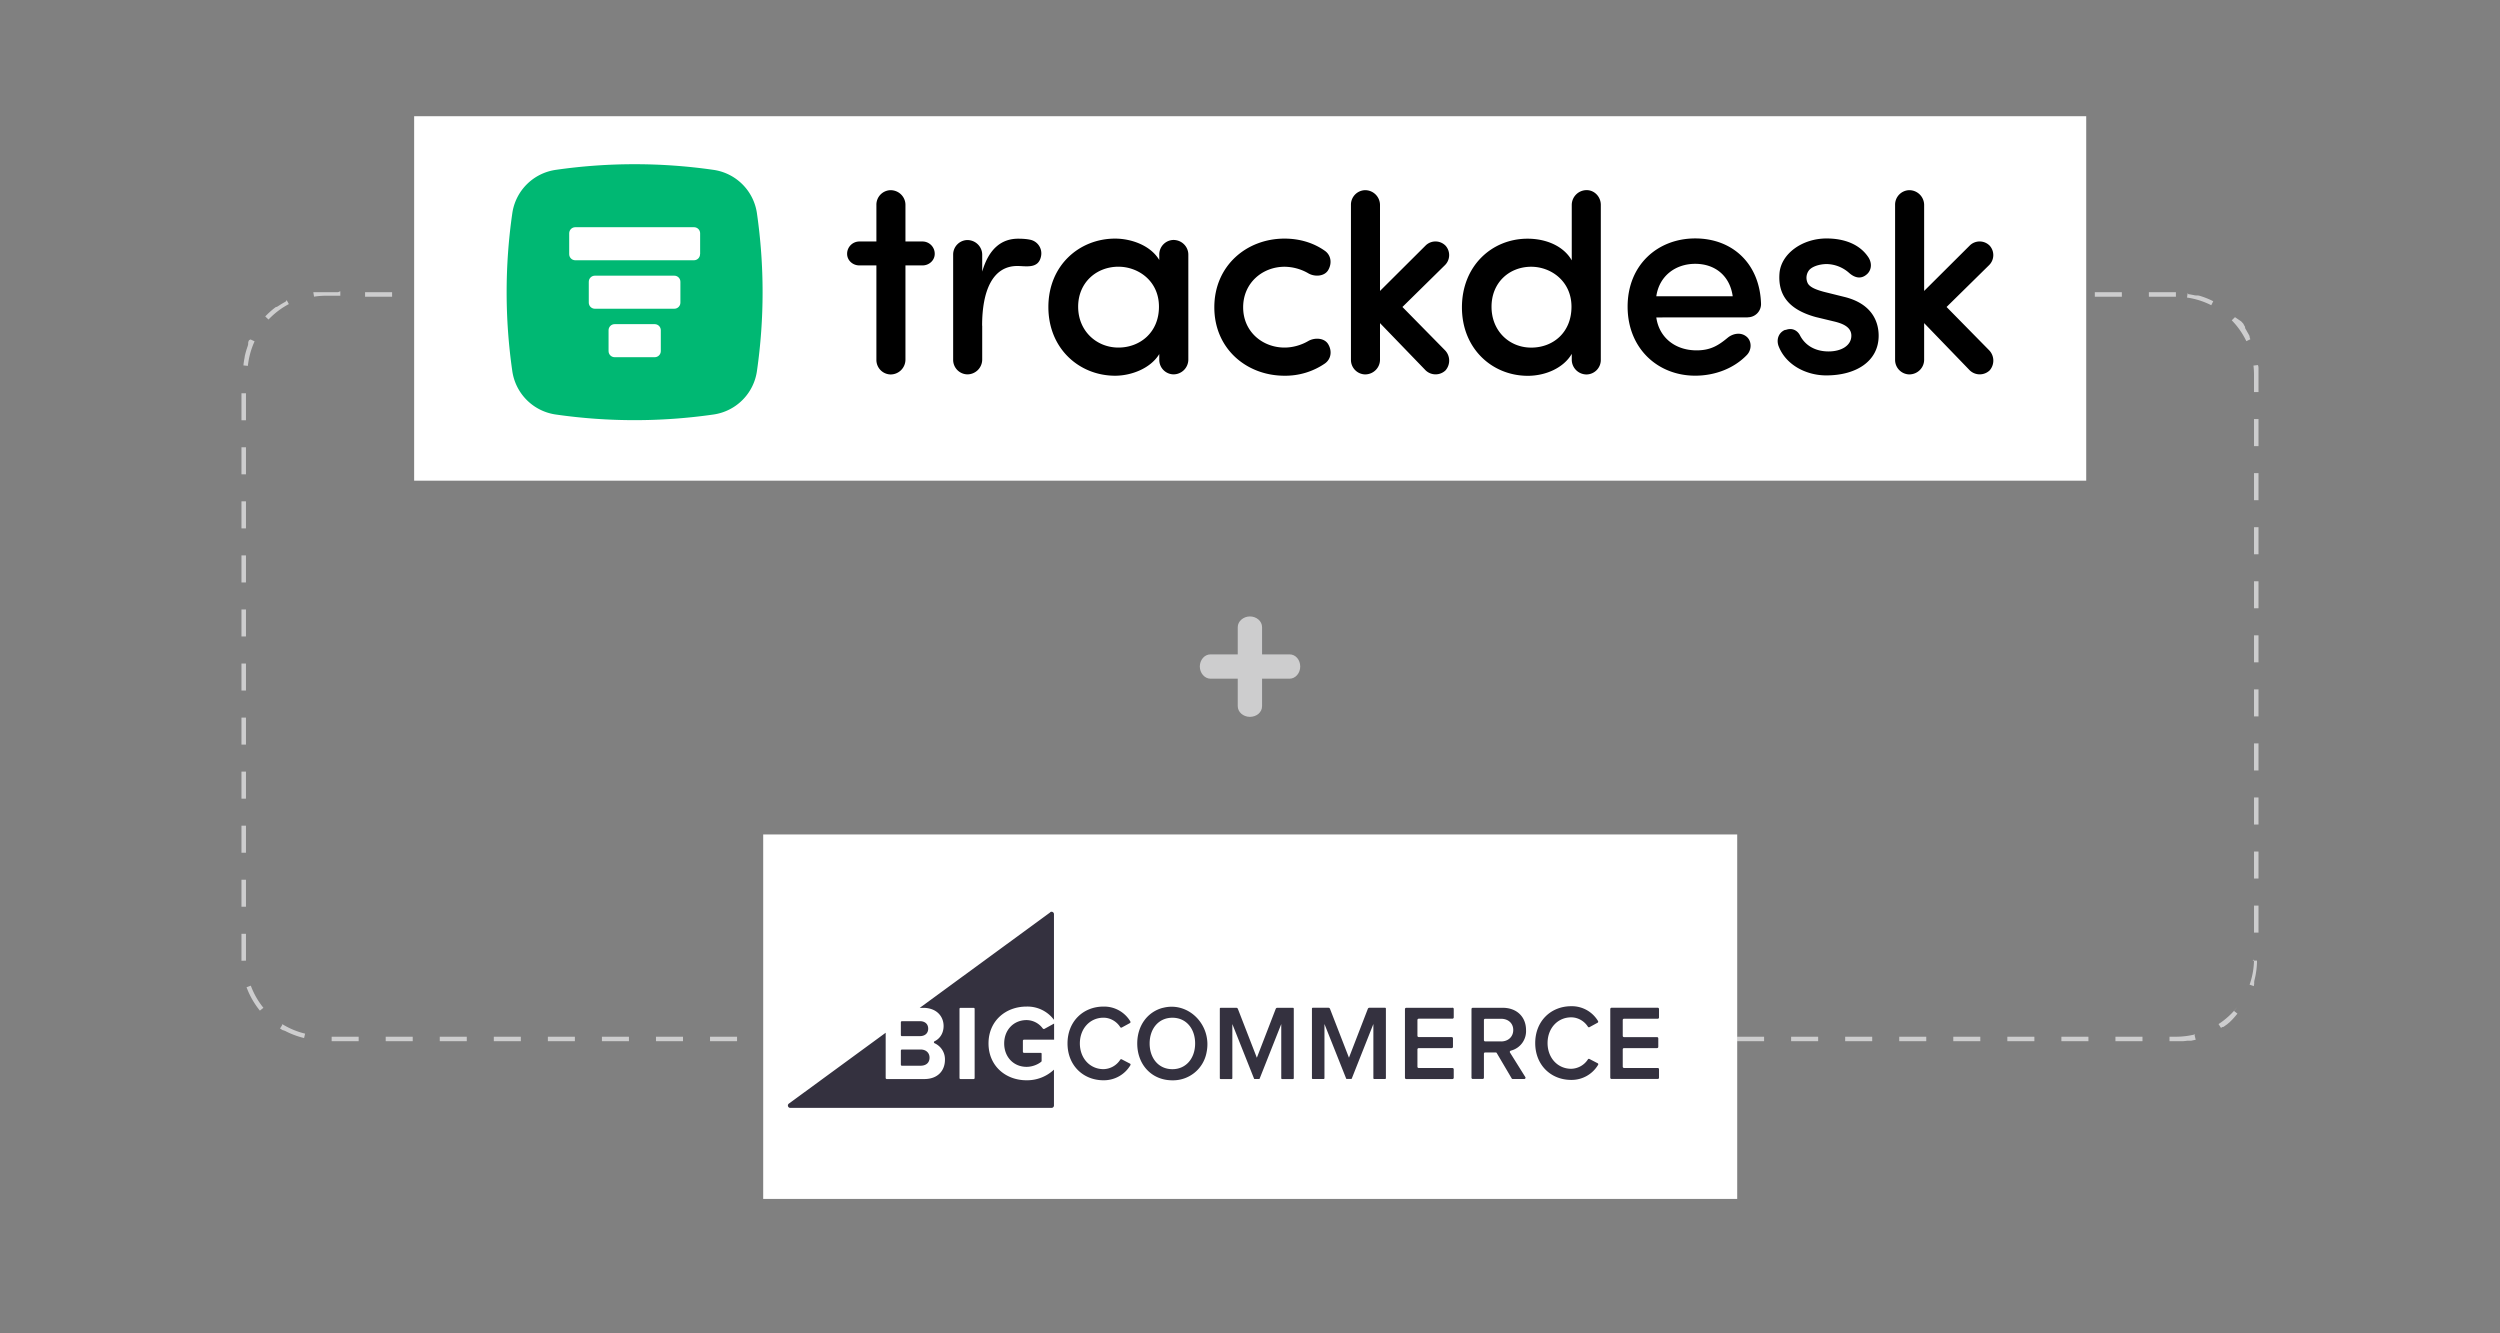 <?xml version="1.0" encoding="utf-8"?>
<svg xmlns="http://www.w3.org/2000/svg" viewBox="0 0 555 296">
  <rect x="0" y="0" width="555" height="296" fill="#808080" stroke="none"/>
  <path d="M483.05 64.87h-6v1h6v-1Zm-12 0h-6v1h6v-1Zm-12 0h-6v1h6v-1Zm-12 0h-6v1h6v-1Zm-12 0h-6v1h6v-1Zm-12 0h-6v1h6v-1Zm-12 0h-6v1h6v-1Zm-12 0h-6v1h6v-1Zm-12 0h-6v1h6v-1Zm-12 0h-6v1h6v-1Zm-12 0h-6v1h6v-1Zm-12 0h-6v1h6v-1Zm-12 0h-6v1h6v-1Zm-12 0h-6v1h6v-1Zm-12 0h-6v1h6v-1Zm-12 0h-6v1h6v-1Zm-12 0h-6v1h6v-1Zm-12 0h-6v1h6v-1Zm-12 0h-6v1h6v-1Zm-12 0h-6v1h6v-1Zm-12 0h-6v1h6v-1Zm-12 0h-6v1h6v-1Zm-12 0h-6v1h6v-1Zm-12 0h-6v1h6v-1Zm-12 0h-6v1h6v-1Zm-12 0h-6v1h6v-1Zm-12 0h-6v1h6v-1Zm-12 0h-6v1h6v-1Zm-12 0h-6v1h6v-1Zm-12 0h-6v1h6v-1Zm-12 0h-6v1h6v-1Zm-12 0h-6v1h6v-1Zm-12 0h-6v1h6v-1Zm-12 0h-6v1h6v-1Zm-12 0h-5.49l.16.99a17.6 17.6 0 0 1 2.72-.21h3.11v-1Zm-11.66 2.11c-.46.24-.9.5-1.33.78l-.09.06-.02.01-.02.01-.09.06-.02.01-.02.01-.07.05-.02.01-.02.01-.02.01-.04.03-.02.01-.02.01-.02.01-.02.01-.04.03-.02.01h-.02l-.01.01-.02.01h-.07l-.02.01h-.07l-.02.02h-.04l-.05.04-.01.01-.01.01-.01.01-.01.02-.05.04-.02.01-.02.01-.02.01-.09.07c-.73.57-1.41 1.19-2.04 1.85l.73.69a17.46 17.46 0 0 1 4.5-3.42l-.47-.88Zm-8.11 8.56-.09.21-.05.1v.04l-.02.06v.06l-.02.05v.35l-.02.05v.04l-.02.05v.06c0 .03-.02.05-.03.08v.04c0 .03-.02.05-.03.08v.02l-.04.1-.09.26a.49.49 0 0 1-.04.11l-.09.27-.19.65-.17.66c0 .04-.02.07-.03.11v.03l-.02.11v.03l-.02.11v.03l-.02.11v.03l-.02.11c-.1.51-.18 1.04-.23 1.57l.99.1c.2-1.89.7-3.72 1.49-5.45l-.91-.42Zm-.67 11.76h-1v6h1v-6Zm0 12h-1v6h1v-6Zm0 12h-1v6h1v-6Zm0 12h-1v6h1v-6Zm0 12h-1v6h1v-6Zm0 12h-1v6h1v-6Zm0 12h-1v6h1v-6Zm0 12h-1v6h1v-6Zm0 12h-1v6h1v-6Zm0 12h-1v6h1v-6Zm0 12h-1v5.99l1-.03v-5.97Zm1.07 11.52-.94.35c.7 1.9 1.71 3.65 2.96 5.19l.78-.63a17.36 17.36 0 0 1-2.8-4.91Zm7.02 8.66-.53.85.36.22.09.06.02.01.02.01.02.01c.02 0 .03.02.05.03l.02.01.02.01.02.01.02.01.02.01h.06l.02.01h.04c.02 0 .03.02.05.03h.04l.08.04h.04l.08.04.02.01h.02l.1.05c1.3.67 2.68 1.19 4.13 1.54l.23-.97a17.38 17.38 0 0 1-5.2-2.19Zm16.93 2.67h-6v1h6v-1Zm12 0h-6v1h6v-1Zm12 0h-6v1h6v-1Zm12 0h-6v1h6v-1Zm12 0h-6v1h6v-1Zm12 0h-6v1h6v-1Zm12 0h-6v1h6v-1Zm12 0h-6v1h6v-1Zm12 0h-6v1h6v-1Zm12 0h-6v1h6v-1Zm12 0h-6v1h6v-1Zm12 0h-6v1h6v-1Zm12 0h-6v1h6v-1Zm12 0h-6v1h6v-1Zm12 0h-6v1h6v-1Zm12 0h-6v1h6v-1Zm12 0h-6v1h6v-1Zm12 0h-6v1h6v-1Zm12 0h-6v1h6v-1Zm12 0h-6v1h6v-1Zm12 0h-6v1h6v-1Zm12 0h-6v1h6v-1Zm12 0h-6v1h6v-1Zm12 0h-6v1h6v-1Zm12 0h-6v1h6v-1Zm12 0h-6v1h6v-1Zm12 0h-6v1h6v-1Zm12 0h-6v1h6v-1Zm12 0h-6v1h6v-1Zm12 0h-6v1h6v-1Zm12 0h-6v1h6v-1Zm12 0h-6v1h6v-1Zm12 0h-6v1h6v-1Zm12 0h-6v1h6v-1Zm11.71-.53c-1.39.35-2.84.53-4.29.53h-1.42v1h2.9l.14-.01.23-.02.23-.02.37-.05.09-.01h.86l1-.22-.25-.97Zm9.34-6.08a17.38 17.38 0 0 1-4.17 3.81l.55.84.08-.05.02-.01.02-.01.02-.01.07-.05.02-.01.02-.01.02-.01.05-.03h.04l.03-.02h.07l.02-.01h.05l.02-.01.02-.01h.03l.02-.01.02-.02.02-.01.01-.01.01-.01.02-.01.02-.01.02-.02.01-.01.01-.01.01-.01.01-.01.04-.03.02-.01.01-.01.02-.01.02-.01.04-.03.02-.01.02-.01.02-.02.02-.01.02-.02.02-.02.02-.01.01-.01.02-.01.04-.03.02-.01.01-.01.02-.01.02-.01.04-.03.02-.01.01-.01.01-.01.02-.01.02-.02.02-.01.02-.01.01-.01.01-.01.04-.03.02-.01.01-.01.01-.01.01-.01.02-.02.02-.02.01-.01.01-.01.01-.01.01-.01.04-.03.01-.01.01-.01.01-.01.02-.01.02-.02.02-.01.01-.01.01-.01.01-.01.02-.01.02-.02.02-.01.01-.01.01-.01.02-.01.02-.02.02-.02.02-.01.01-.01.01-.01.01-.01.02-.02.02-.02.01-.01h.01v-.02l.01-.01.01-.01.02-.02.02-.02.01-.01.01-.01.01-.01.02-.01.02-.02.01-.01.01-.01.01-.01.01-.01.02-.02.02-.02.01-.01.01-.01.01-.01.01-.01.04-.04.01-.01.01-.01.01-.01.02-.02.04-.04.01-.01.01-.01.02-.02.06-.06.02-.02.02-.02.07-.08.02-.02.02-.02c.36-.38.7-.78 1.03-1.2l-.79-.62Zm3.71-10.51a17.16 17.16 0 0 1-.98 5.56l.94.33v-.04l.02-.06v-.06l.02-.06v-.06l.01-.03v-.05l.01-.03v-.05l.02-.05v-.47l.01-.05v-.04l.01-.05v-.04l.02-.08v-.03c0-.04.02-.07.03-.11.35-1.38.54-2.82.56-4.31h-1Zm1-11.99h-1v6h1v-6Zm0-12h-1v6h1v-6Zm0-12h-1v6h1v-6Zm0-12h-1v6h1v-6Zm0-12h-1v6h1v-6Zm0-12h-1v6h1v-6Zm0-12h-1v6h1v-6Zm0-12h-1v6h1v-6Zm0-12h-1v6h1v-6Zm0-12h-1v6h1v-6Zm-.13-12-.99.12c.08.68.12 1.37.12 2.06v3.82h1v-5.37l-.04-.37Zm-5.09-10.63-.72.7a17.33 17.33 0 0 1 3.24 4.63l.9-.43-.07-.15-.01-.02-.04-.08V75l-.03-.06v-.02h-.01v-.04l-.01-.02v-.09l-.01-.02v-.08l-.01-.02-.01-.02-.01-.02v-.06c0-.02-.02-.03-.03-.05l-.01-.02-.01-.02-.01-.02-.01-.02c0-.02-.02-.03-.03-.05l-.01-.02-.01-.02-.01-.02-.04-.07-.01-.02-.01-.02a.4.4 0 0 1-.05-.09l-.01-.02-.01-.02-.06-.09-.01-.02-.01-.02-.04-.07-.01-.02-.01-.02-.06-.09-.01-.02-.01-.02-.04-.07-.01-.02-.01-.02-.01-.02-.04-.07-.01-.02-.01-.02-.01-.02-.03-.05-.01-.02-.01-.02-.01-.02-.04-.07-.01-.02-.01-.02-.01-.02-.03-.04-.01-.02-.01-.02-.01-.02-.01-.02-.03-.04-.01-.02-.01-.01-.01-.01-.01-.02-.01-.02-.01-.02v-.03l-.01-.02-.01-.02v-.04l-.01-.02-.01-.02v-.05l-.01-.02v-.06l-.01-.02v-.07l-.02-.02v-.04l-.03-.04-.01-.01v-.03l-.02-.03-.01-.01v-.02l-.01-.01-.04-.04v-.01l-.01-.01-.01-.01-.01-.02-.04-.05v-.04l-.01-.01-.02-.03v-.04l-.04-.04-.01-.01-.01-.01v-.02l-.02-.02v-.04l-.01-.02-.01-.01v-.02l-.01-.01-.01-.01-.02-.02-.01-.02-.01-.01-.01-.01-.01-.01-.03-.04-.01-.02-.01-.01-.01-.01-.02-.02-.04-.04-.02-.02-.02-.02-.02-.02-.09-.1-.15-.16Zm-10.51-5.34-.14.99c1.88.27 3.69.84 5.38 1.7l.45-.89h-.02l-.1-.05c-.89-.45-1.83-.82-2.8-1.12l-.13-.04h-.02l-.11-.03h-.02l-.09-.02H488l-.06-.02h-.49l-.05-.01h-.04l-.08-.02h-.06c-.46-.1-.92-.19-1.39-.25Z" fill="#cdcdce"/>
  <path fill="#fff" d="M91.94 25.8h371.2v80.91H91.94zm77.49 159.45h216.23v80.91H169.43z"/>
  <path d="M158.33 92.03a122.84 122.84 0 0 1-34.89 0 11.37 11.37 0 0 1-9.72-9.72 122.84 122.84 0 0 1 0-34.89c.7-5.06 4.66-9.02 9.72-9.72a122.84 122.84 0 0 1 34.89 0c5.06.7 9.02 4.66 9.72 9.72a122.84 122.84 0 0 1 0 34.89 11.37 11.37 0 0 1-9.72 9.72Z" fill="#00b873"/>
  <path d="M149.69 68.54h-17.62c-.76 0-1.36-.61-1.36-1.36v-4.62c0-.76.61-1.36 1.36-1.36h17.62c.76 0 1.36.61 1.36 1.36v4.62c0 .76-.61 1.36-1.36 1.36Zm5.74-12.12V51.8c0-.76-.61-1.36-1.36-1.36h-26.35c-.76 0-1.36.61-1.36 1.36v4.62c0 .76.61 1.36 1.36 1.36h26.33c.76 0 1.36-.61 1.36-1.36h.02Zm-8.73 21.52v-4.62c0-.76-.61-1.36-1.36-1.36h-8.88c-.76 0-1.36.61-1.36 1.36v4.62c0 .76.61 1.36 1.36 1.36h8.88c.76 0 1.36-.61 1.36-1.36Z" fill="#fff"/>
  <path d="M194.56 58.92h-3.81c-1.44 0-2.69-1.12-2.69-2.56a2.73 2.73 0 0 1 2.69-2.75h3.81v-8.13a3.22 3.22 0 0 1 3.13-3.26c1.88 0 3.32 1.5 3.32 3.26v8.13h3.81a2.72 2.72 0 0 1 2.69 2.75c0 1.44-1.25 2.56-2.69 2.56h-3.81v20.95a3.3 3.3 0 0 1-3.32 3.26 3.22 3.22 0 0 1-3.13-3.26V58.92Zm23.49 13.37v7.56a3.3 3.3 0 0 1-3.32 3.26 3.22 3.22 0 0 1-3.13-3.26v-23.3a3.22 3.22 0 0 1 3.13-3.26c1.88 0 3.32 1.5 3.32 3.26v3.75c1.5-5.19 4.38-7.31 7.99-7.31.93 0 1.88.06 2.75.25a3.09 3.09 0 0 1 2.31 3.69c-.57 2.82-3.37 2.12-5.25 2.12-5.49 0-7.82 5.49-7.82 13.26l.02-.02Zm39.31 6.31c-1.93 3.18-6.19 4.81-9.81 4.81-7.88 0-14.81-5.95-14.81-15.25s6.93-15.19 14.81-15.19c3.5 0 7.82 1.44 9.81 4.75v-1.19a3.22 3.22 0 0 1 3.13-3.26c1.88 0 3.32 1.5 3.32 3.26v23.32a3.3 3.3 0 0 1-3.32 3.26 3.22 3.22 0 0 1-3.13-3.26V78.6Zm-9.07-1.44c4.75 0 9-3.32 9-9.07s-4.62-8.88-9-8.88c-4.87 0-8.94 3.5-8.94 8.88s4.07 9.07 8.94 9.07Zm36.86-24.19c3.37 0 6.44.93 8.94 2.69 1.38.95 1.69 2.75.76 4.32-.87 1.44-3.07 1.5-4.43.68a10.69 10.69 0 0 0-5.25-1.44c-4.87 0-9.19 3.56-9.19 9s4.32 8.94 9.19 8.94c1.88 0 3.75-.57 5.25-1.44 1.38-.81 3.56-.76 4.43.68.95 1.57.63 3.37-.76 4.32a15.5 15.5 0 0 1-8.94 2.69c-8.37 0-15.57-5.95-15.57-15.19s7.18-15.25 15.57-15.25Zm63.78-7.5a3.3 3.3 0 0 1 3.32-3.26c1.74 0 3.13 1.5 3.13 3.26v34.4a3.22 3.22 0 0 1-3.13 3.26 3.29 3.29 0 0 1-3.32-3.26v-1.31c-1.82 3.13-5.82 4.87-9.76 4.87-7.88 0-14.62-6-14.62-15.19s6.63-15.25 14.57-15.25c4.13 0 7.99 1.63 9.81 4.81V45.47Zm-9 13.75c-4.87 0-8.81 3.5-8.81 8.88s3.94 9.07 8.81 9.07 8.94-3.37 8.94-9.07-4.57-8.88-8.94-8.88Zm48.1 11.25H367.7c.63 4.51 4.24 7.31 8.94 7.31 3.07 0 4.81-1.06 6.93-2.82 1.06-.87 2.82-1.31 4.13-.25 1.19.93 1.25 2.88.13 4.07-2.94 3.07-7.2 4.62-11.5 4.62-8.32 0-15-6.06-15-15.33s6.69-15.14 15-15.14 14.38 5.63 14.62 14.57a2.94 2.94 0 0 1-2.94 2.94v.02Zm-3.37-4.7c-.63-4.57-3.94-7.2-8.32-7.2s-7.99 2.69-8.64 7.2h16.95Zm11.71 7.5c1.57-.63 2.75.19 3.26 1.25 1.19 2.25 3.45 3.5 6.31 3.5s5.06-1.31 5.06-3.5c0-1.88-1.82-2.69-3.94-3.18l-3.94-.95c-6.19-1.69-8.45-5.06-8.07-9.76.38-4.32 5.06-7.69 10.44-7.69 3.88 0 7.44 1.25 9.38 4.32.87 1.5.44 2.99-.57 3.75-1.06.87-2.37.81-3.75-.38a7.7 7.7 0 0 0-5-2.01c-1.63 0-3.45.57-4.07 1.55a2.74 2.74 0 0 0-.25 2.5c.38 1.12 2.12 1.69 3.69 2.12l4.51 1.12c6.31 1.55 7.63 5.68 7.63 8.62 0 5.63-4.94 8.81-11.63 8.81-4.51 0-9.07-2.37-10.63-6.63-.49-1.55.19-2.99 1.55-3.5l.02.06Zm-85.02-5.13 9.43-9.28a3.13 3.13 0 0 0 .13-4.32 3.13 3.13 0 0 0-4.38-.08l-10.17 10.13V45.48a3.3 3.3 0 0 0-3.32-3.26 3.22 3.22 0 0 0-3.13 3.26v34.38a3.22 3.22 0 0 0 3.13 3.26c1.88 0 3.32-1.5 3.32-3.26v-8.13l10.15 10.51a3.2 3.2 0 0 0 4.38 0 3.3 3.3 0 0 0-.13-4.51l-9.43-9.59.02-.02Zm120.8 0 9.43-9.28a3.13 3.13 0 0 0 .13-4.32 3.13 3.13 0 0 0-4.38-.08l-10.17 10.13V45.48a3.3 3.3 0 0 0-3.32-3.26 3.22 3.22 0 0 0-3.13 3.26v34.38a3.22 3.22 0 0 0 3.13 3.26c1.88 0 3.32-1.5 3.32-3.26v-8.13l10.15 10.51a3.2 3.2 0 0 0 4.38 0 3.3 3.3 0 0 0-.13-4.51l-9.43-9.59.02-.02Z"/>
  <path d="M280.18 145.27h6.09c1.38 0 2.38 1.22 2.38 2.7s-1.06 2.7-2.38 2.7h-6.09v6.09c0 1.38-1.22 2.38-2.7 2.38s-2.7-1.06-2.7-2.38v-6.09h-6.04c-1.32 0-2.38-1.27-2.38-2.7s1.01-2.7 2.38-2.7h6.04v-6.04c0-1.32 1.27-2.38 2.7-2.38s2.7 1.01 2.7 2.38v6.04Z" fill="#cdcdce"/>
  <path d="M231.5 228.33a4.51 4.51 0 0 0-3.6-1.87c-2.89 0-4.97 2.2-4.97 5.19s2.08 5.19 4.97 5.19c1.35 0 2.61-.58 3.27-1.15a.21.21 0 0 0 .07-.15v-1.62c0-.1-.08-.18-.18-.18h-3.71a.27.27 0 0 1-.27-.27v-2.4c0-.15.12-.27.27-.27h6.66v-3.57l-2.15 1.18a.28.28 0 0 1-.34-.08Zm-31.26 1.69h3.97c1.14 0 1.85-.64 1.85-1.66s-.71-1.66-1.85-1.66h-3.97a.25.25 0 0 0-.25.25v2.83c0 .14.11.25.25.25Zm16.13 9.31c0 .12-.1.22-.22.22h-2.92a.22.22 0 0 1-.22-.22v-15.37c0-.12.1-.22.22-.22h2.92c.12 0 .22.1.22.22v15.37Zm16.79-36.79-28.97 21.2h.75c3.01 0 4.54 1.92 4.54 4.03 0 1.64-.86 2.85-2.01 3.39a.24.24 0 0 0 .01.44 3.9 3.9 0 0 1 2.3 3.66c0 2.39-1.56 4.29-4.59 4.29h-8.32a.25.25 0 0 1-.25-.25v-10.03L175.13 245c-.41.3-.2.95.31.95h58.01c.29 0 .53-.24.53-.53v-7.96a8.7 8.7 0 0 1-6.1 2.36c-4.64 0-8.43-3.2-8.43-8.18s3.79-8.18 8.43-8.18a7.33 7.33 0 0 1 6.1 2.94v-23.46a.53.53 0 0 0-.84-.43Zm-32.92 34.05h4.11c1.25 0 2.01-.66 2.01-1.8 0-.99-.71-1.8-2.01-1.8h-4.11a.25.25 0 0 0-.25.25v3.11c0 .14.11.25.25.25Zm50.59-.48-1.81-.94a.25.25 0 0 0-.33.09 4.53 4.53 0 0 1-3.71 2.09c-3.01 0-5.25-2.42-5.25-5.71s2.24-5.71 5.25-5.71c1.53 0 2.95.87 3.71 2.09.07.11.22.16.34.09l1.8-.98c.14-.07.18-.25.1-.38a6.76 6.76 0 0 0-5.95-3.29c-4.5 0-7.99 3.29-7.99 8.18s3.49 8.18 7.99 8.18a6.84 6.84 0 0 0 5.96-3.33.26.26 0 0 0-.1-.38Zm9.44 1.25c-3.09 0-5.05-2.46-5.05-5.71s1.97-5.71 5.05-5.71 5.05 2.44 5.05 5.71-1.99 5.71-5.05 5.71Zm-2.16-13.61c-3.39.91-5.64 3.97-5.64 7.9 0 4.72 3.22 8.18 7.79 8.18a7.56 7.56 0 0 0 7.6-6.22c1.25-6.01-4.02-11.39-9.75-9.85Zm28.91-.02h-3.46a.38.38 0 0 0-.35.24l-4.19 10.85-4.21-10.85a.38.38 0 0 0-.35-.24h-3.47c-.1 0-.19.08-.19.19v15.44c0 .1.08.19.19.19h2.4c.1 0 .19-.08.19-.19v-12.02l4.82 12.12c.02.05.07.08.12.08h1c.05 0 .1-.03.12-.08l4.8-12.12v12.02c0 .1.08.19.19.19h2.4c.1 0 .19-.08.19-.19v-15.44c0-.1-.08-.19-.19-.19Zm35.42 0h-10.25a.29.29 0 0 0-.29.29v15.24c0 .16.13.29.29.29h10.25c.16 0 .29-.13.29-.29v-1.87a.29.29 0 0 0-.29-.29h-7.48a.29.29 0 0 1-.29-.29v-3.84c0-.16.13-.29.29-.29h7.31c.16 0 .29-.13.29-.29v-1.87a.29.29 0 0 0-.29-.29h-7.31a.29.29 0 0 1-.29-.29v-3.5c0-.16.13-.29.29-.29h7.48c.16 0 .29-.13.29-.29v-1.87a.29.29 0 0 0-.29-.29Zm10.8 7.46h-3.53a.28.28 0 0 1-.28-.28v-4.46c0-.16.13-.28.28-.28h3.53c1.56 0 2.7.97 2.7 2.49s-1.14 2.54-2.7 2.54Zm2.17 2.05a4.45 4.45 0 0 0 3.37-4.56c0-2.94-2.06-4.95-5.18-4.95h-6.65a.28.28 0 0 0-.28.28v15.24c0 .16.13.28.28.28h2.2c.16 0 .28-.13.28-.28v-5.33c0-.16.13-.28.28-.28h2.33c.1 0 .19.05.24.14l3.31 5.62c.05.09.14.14.24.14h2.55c.22 0 .36-.24.24-.43l-3.4-5.44c-.11-.17 0-.38.18-.42Zm25.12-7.08h7.49c.15 0 .28-.12.28-.28V224a.28.28 0 0 0-.28-.28h-10.26a.29.29 0 0 0-.28.28v15.25c0 .15.13.28.28.28h10.26c.15 0 .28-.12.28-.28v-1.88a.28.28 0 0 0-.28-.28h-7.49a.29.29 0 0 1-.28-.28v-3.85c0-.15.12-.28.28-.28h7.33c.15 0 .28-.12.28-.28v-1.88a.28.28 0 0 0-.28-.28h-7.33a.28.28 0 0 1-.28-.28v-3.52c0-.15.12-.28.28-.28Zm-5.87 9.87-1.81-.94a.25.25 0 0 0-.33.09 4.53 4.53 0 0 1-3.71 2.09c-3.01 0-5.25-2.42-5.25-5.71s2.24-5.71 5.25-5.71c1.53 0 2.95.87 3.71 2.09.07.11.22.16.34.09l1.8-.98c.14-.07.18-.25.1-.38a6.76 6.76 0 0 0-5.95-3.29c-4.5 0-7.99 3.29-7.99 8.18s3.49 8.18 7.99 8.18a6.84 6.84 0 0 0 5.96-3.33.26.26 0 0 0-.1-.38Zm-47.19-12.31h-3.46a.38.38 0 0 0-.35.24l-4.19 10.85-4.21-10.85a.38.38 0 0 0-.35-.24h-3.47c-.1 0-.19.08-.19.19v15.44c0 .1.08.19.19.19h2.4c.1 0 .19-.08.19-.19v-12.02l4.82 12.12c.02.05.07.08.12.08h1c.05 0 .1-.03.12-.08l4.8-12.12v12.02c0 .1.08.19.19.19h2.4c.1 0 .19-.08.19-.19v-15.44c0-.1-.08-.19-.19-.19Z" fill="#34313f" fill-rule="evenodd"/>
</svg>
